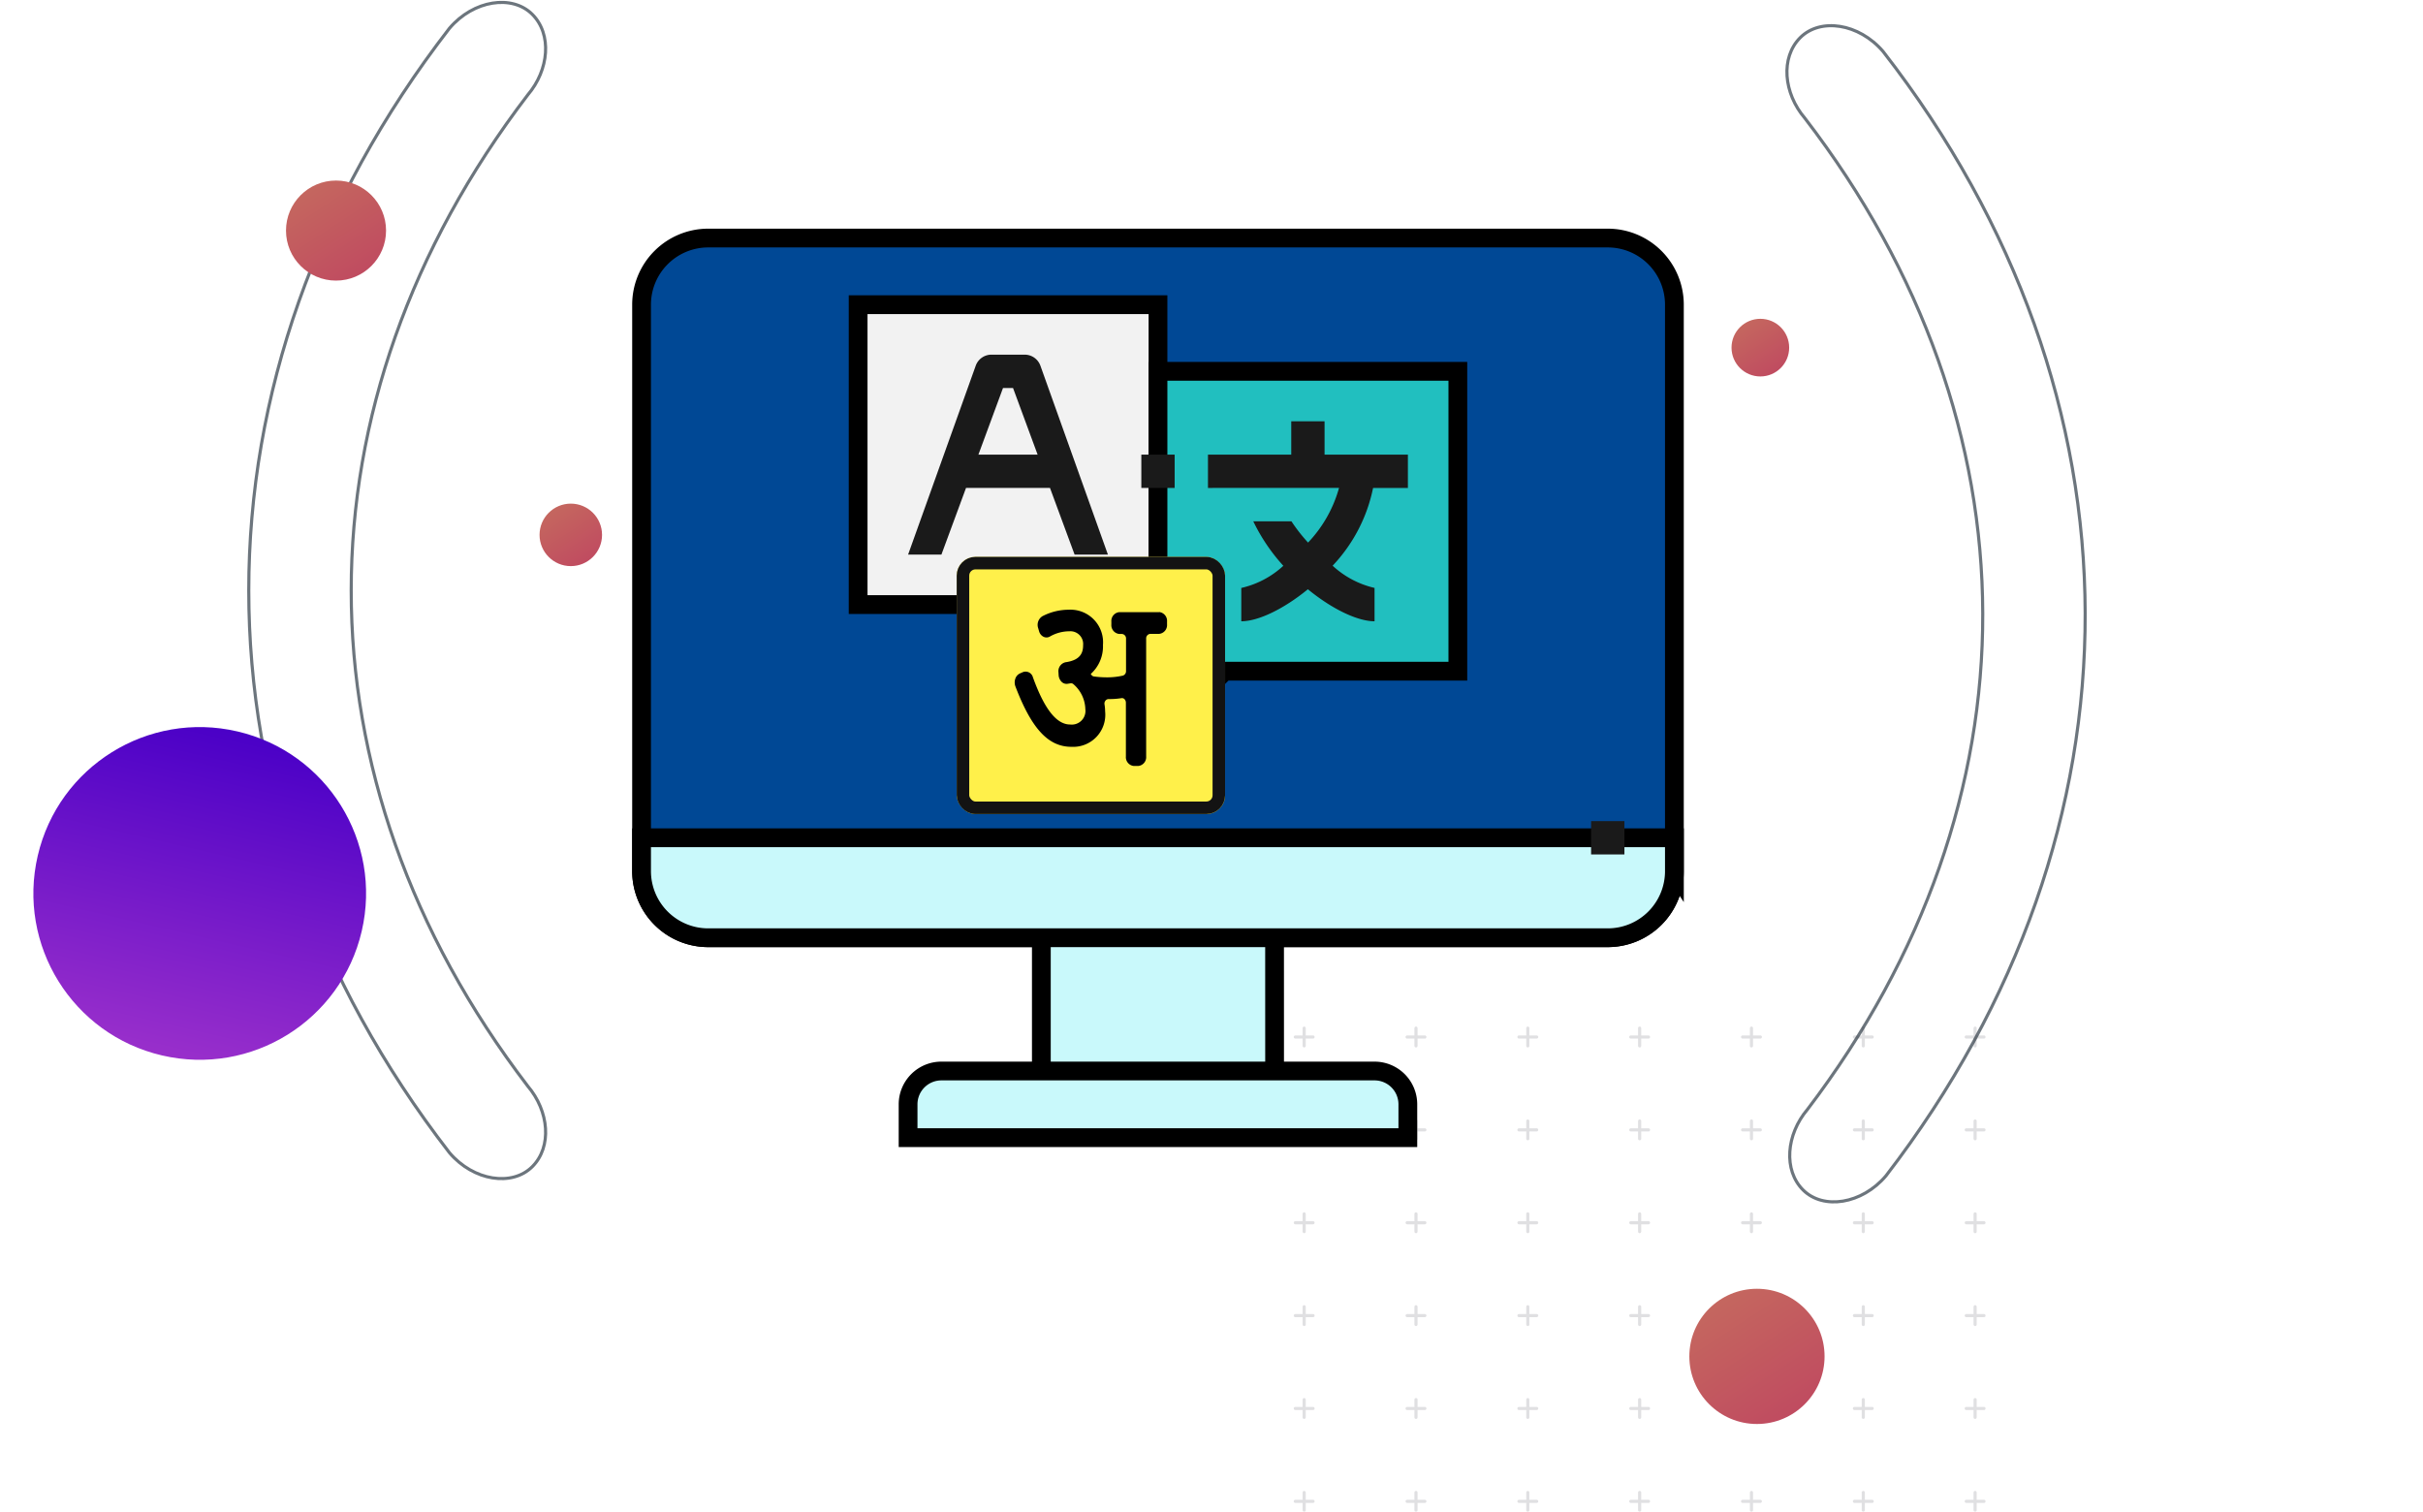 <svg xmlns="http://www.w3.org/2000/svg" xmlns:xlink="http://www.w3.org/1999/xlink" width="387.29" height="241.636" viewBox="0 0 387.29 241.636">
  <defs>
    <linearGradient id="linear-gradient" x1="0.057" y1="-0.177" x2="1.354" y2="1.805" gradientUnits="objectBoundingBox">
      <stop offset="0" stop-color="#c66f5e"/>
      <stop offset="1" stop-color="#bb2f62"/>
    </linearGradient>
    <linearGradient id="linear-gradient-4" y1="0.5" x2="1" y2="0.5" gradientUnits="objectBoundingBox">
      <stop offset="0" stop-color="#992fcb"/>
      <stop offset="1" stop-color="#4a00c7"/>
    </linearGradient>
  </defs>
  <g id="Group_3143" data-name="Group 3143" transform="translate(-2395 816.361)">
    <g id="Group_3142" data-name="Group 3142">
      <g id="Group_3133" data-name="Group 3133" transform="translate(1042.885 -286.993)">
        <g id="Group_3132" data-name="Group 3132">
          <g id="Group_3131" data-name="Group 3131">
            <g id="Group_3130" data-name="Group 3130">
              <g id="Group_3129" data-name="Group 3129">
                <g id="Group_3127" data-name="Group 3127">
                  <g id="Group_2" data-name="Group 2" transform="translate(1050.115 -895.007)">
                    <g id="Group_1" data-name="Group 1">
                      <g id="Group_2837" data-name="Group 2837" transform="translate(-502.605 -545.977)">
                        <g id="Group_1749" data-name="Group 1749" transform="translate(-46.511 503.002)">
                          <g id="Group_1399" data-name="Group 1399" transform="translate(890.878 409)">
                            <path id="Path_3282" data-name="Path 3282" d="M415.888,178.851c-37.627,49.232-37.627,109.2,0,158.428,3.412,4.006,3.913,9.7.711,12.888h0c-3.2,3.188-9.364,2.3-13.234-2.25-42.757-55.29-42.769-124.4,0-179.706,3.87-4.545,10.031-5.438,13.234-2.25h0C419.8,169.149,419.3,174.844,415.888,178.851Z" transform="translate(-371.293 -164.068)" fill="none" stroke="#6c757d" stroke-miterlimit="10" stroke-width="0.5"/>
                          </g>
                          <g id="Group_1400" data-name="Group 1400" transform="translate(1051.453 478.068) rotate(-36.011)">
                            <path id="Path_3283" data-name="Path 3283" d="M566.684,389.993c59.338-17.854,94.469-66.45,92.818-128.393-.417-5.246,2.512-10.153,6.975-10.861h0c4.463-.707,8.933,3.626,9.406,9.576,2.259,69.857-38.221,125.873-105.284,145.637-5.8,1.417-11.313-1.47-12.042-5.929h0C557.83,395.562,561.572,391.241,566.684,389.993Z" transform="translate(-558.467 -250.663)" fill="none" stroke="#6c757d" stroke-miterlimit="10" stroke-width="0.5"/>
                          </g>
                          <g id="Group_1449" data-name="Group 1449" transform="translate(1058.154 572.943)" opacity="0.15">
                            <g id="Group_1408" data-name="Group 1408">
                              <g id="Group_1401" data-name="Group 1401">
                                <line id="Line_8" data-name="Line 8" y2="2.839" transform="translate(1.419)" fill="#302d3c" stroke="#302d3c" stroke-linecap="round" stroke-miterlimit="10" stroke-width="0.5"/>
                                <line id="Line_9" data-name="Line 9" x1="2.839" transform="translate(0 1.419)" fill="#302d3c" stroke="#302d3c" stroke-linecap="round" stroke-miterlimit="10" stroke-width="0.5"/>
                              </g>
                              <g id="Group_1402" data-name="Group 1402" transform="translate(17.874)">
                                <line id="Line_10" data-name="Line 10" y2="2.839" transform="translate(1.419)" fill="#302d3c" stroke="#302d3c" stroke-linecap="round" stroke-miterlimit="10" stroke-width="0.5"/>
                                <line id="Line_11" data-name="Line 11" x1="2.839" transform="translate(0 1.419)" fill="#302d3c" stroke="#302d3c" stroke-linecap="round" stroke-miterlimit="10" stroke-width="0.5"/>
                              </g>
                              <g id="Group_1403" data-name="Group 1403" transform="translate(35.748)">
                                <line id="Line_12" data-name="Line 12" y2="2.839" transform="translate(1.419)" fill="#302d3c" stroke="#302d3c" stroke-linecap="round" stroke-miterlimit="10" stroke-width="0.5"/>
                                <line id="Line_13" data-name="Line 13" x1="2.839" transform="translate(0 1.419)" fill="#302d3c" stroke="#302d3c" stroke-linecap="round" stroke-miterlimit="10" stroke-width="0.5"/>
                              </g>
                              <g id="Group_1404" data-name="Group 1404" transform="translate(53.622)">
                                <line id="Line_14" data-name="Line 14" y2="2.839" transform="translate(1.419)" fill="#302d3c" stroke="#302d3c" stroke-linecap="round" stroke-miterlimit="10" stroke-width="0.5"/>
                                <line id="Line_15" data-name="Line 15" x1="2.839" transform="translate(0 1.419)" fill="#302d3c" stroke="#302d3c" stroke-linecap="round" stroke-miterlimit="10" stroke-width="0.5"/>
                              </g>
                              <g id="Group_1405" data-name="Group 1405" transform="translate(71.496)">
                                <line id="Line_16" data-name="Line 16" y2="2.839" transform="translate(1.419)" fill="#302d3c" stroke="#302d3c" stroke-linecap="round" stroke-miterlimit="10" stroke-width="0.5"/>
                                <line id="Line_17" data-name="Line 17" x1="2.839" transform="translate(0 1.419)" fill="#302d3c" stroke="#302d3c" stroke-linecap="round" stroke-miterlimit="10" stroke-width="0.5"/>
                              </g>
                              <g id="Group_1406" data-name="Group 1406" transform="translate(89.37)">
                                <line id="Line_18" data-name="Line 18" y2="2.839" transform="translate(1.419)" fill="#302d3c" stroke="#302d3c" stroke-linecap="round" stroke-miterlimit="10" stroke-width="0.5"/>
                                <line id="Line_19" data-name="Line 19" x1="2.839" transform="translate(0 1.419)" fill="#302d3c" stroke="#302d3c" stroke-linecap="round" stroke-miterlimit="10" stroke-width="0.5"/>
                              </g>
                              <g id="Group_1407" data-name="Group 1407" transform="translate(107.244)">
                                <line id="Line_20" data-name="Line 20" y2="2.839" transform="translate(1.419)" fill="#302d3c" stroke="#302d3c" stroke-linecap="round" stroke-miterlimit="10" stroke-width="0.5"/>
                                <line id="Line_21" data-name="Line 21" x1="2.839" transform="translate(0 1.419)" fill="#302d3c" stroke="#302d3c" stroke-linecap="round" stroke-miterlimit="10" stroke-width="0.5"/>
                              </g>
                            </g>
                            <g id="Group_1416" data-name="Group 1416" transform="translate(0 14.844)">
                              <g id="Group_1409" data-name="Group 1409">
                                <line id="Line_22" data-name="Line 22" y2="2.839" transform="translate(1.419)" fill="#302d3c" stroke="#302d3c" stroke-linecap="round" stroke-miterlimit="10" stroke-width="0.5"/>
                                <line id="Line_23" data-name="Line 23" x1="2.839" transform="translate(0 1.419)" fill="#302d3c" stroke="#302d3c" stroke-linecap="round" stroke-miterlimit="10" stroke-width="0.5"/>
                              </g>
                              <g id="Group_1410" data-name="Group 1410" transform="translate(17.874)">
                                <line id="Line_24" data-name="Line 24" y2="2.839" transform="translate(1.419)" fill="#302d3c" stroke="#302d3c" stroke-linecap="round" stroke-miterlimit="10" stroke-width="0.5"/>
                                <line id="Line_25" data-name="Line 25" x1="2.839" transform="translate(0 1.419)" fill="#302d3c" stroke="#302d3c" stroke-linecap="round" stroke-miterlimit="10" stroke-width="0.5"/>
                              </g>
                              <g id="Group_1411" data-name="Group 1411" transform="translate(35.748)">
                                <line id="Line_26" data-name="Line 26" y2="2.839" transform="translate(1.419)" fill="#302d3c" stroke="#302d3c" stroke-linecap="round" stroke-miterlimit="10" stroke-width="0.5"/>
                                <line id="Line_27" data-name="Line 27" x1="2.839" transform="translate(0 1.419)" fill="#302d3c" stroke="#302d3c" stroke-linecap="round" stroke-miterlimit="10" stroke-width="0.5"/>
                              </g>
                              <g id="Group_1412" data-name="Group 1412" transform="translate(53.622)">
                                <line id="Line_28" data-name="Line 28" y2="2.839" transform="translate(1.419)" fill="#302d3c" stroke="#302d3c" stroke-linecap="round" stroke-miterlimit="10" stroke-width="0.5"/>
                                <line id="Line_29" data-name="Line 29" x1="2.839" transform="translate(0 1.419)" fill="#302d3c" stroke="#302d3c" stroke-linecap="round" stroke-miterlimit="10" stroke-width="0.5"/>
                              </g>
                              <g id="Group_1413" data-name="Group 1413" transform="translate(71.496)">
                                <line id="Line_30" data-name="Line 30" y2="2.839" transform="translate(1.419)" fill="#302d3c" stroke="#302d3c" stroke-linecap="round" stroke-miterlimit="10" stroke-width="0.5"/>
                                <line id="Line_31" data-name="Line 31" x1="2.839" transform="translate(0 1.419)" fill="#302d3c" stroke="#302d3c" stroke-linecap="round" stroke-miterlimit="10" stroke-width="0.5"/>
                              </g>
                              <g id="Group_1414" data-name="Group 1414" transform="translate(89.37)">
                                <line id="Line_32" data-name="Line 32" y2="2.839" transform="translate(1.419)" fill="#302d3c" stroke="#302d3c" stroke-linecap="round" stroke-miterlimit="10" stroke-width="0.5"/>
                                <line id="Line_33" data-name="Line 33" x1="2.839" transform="translate(0 1.419)" fill="#302d3c" stroke="#302d3c" stroke-linecap="round" stroke-miterlimit="10" stroke-width="0.5"/>
                              </g>
                              <g id="Group_1415" data-name="Group 1415" transform="translate(107.244)">
                                <line id="Line_34" data-name="Line 34" y2="2.839" transform="translate(1.419)" fill="#302d3c" stroke="#302d3c" stroke-linecap="round" stroke-miterlimit="10" stroke-width="0.5"/>
                                <line id="Line_35" data-name="Line 35" x1="2.839" transform="translate(0 1.419)" fill="#302d3c" stroke="#302d3c" stroke-linecap="round" stroke-miterlimit="10" stroke-width="0.5"/>
                              </g>
                            </g>
                            <g id="Group_1424" data-name="Group 1424" transform="translate(0 29.687)">
                              <g id="Group_1417" data-name="Group 1417">
                                <line id="Line_36" data-name="Line 36" y2="2.839" transform="translate(1.419)" fill="#302d3c" stroke="#302d3c" stroke-linecap="round" stroke-miterlimit="10" stroke-width="0.5"/>
                                <line id="Line_37" data-name="Line 37" x1="2.839" transform="translate(0 1.419)" fill="#302d3c" stroke="#302d3c" stroke-linecap="round" stroke-miterlimit="10" stroke-width="0.5"/>
                              </g>
                              <g id="Group_1418" data-name="Group 1418" transform="translate(17.874)">
                                <line id="Line_38" data-name="Line 38" y2="2.839" transform="translate(1.419)" fill="#302d3c" stroke="#302d3c" stroke-linecap="round" stroke-miterlimit="10" stroke-width="0.5"/>
                                <line id="Line_39" data-name="Line 39" x1="2.839" transform="translate(0 1.419)" fill="#302d3c" stroke="#302d3c" stroke-linecap="round" stroke-miterlimit="10" stroke-width="0.5"/>
                              </g>
                              <g id="Group_1419" data-name="Group 1419" transform="translate(35.748)">
                                <line id="Line_40" data-name="Line 40" y2="2.839" transform="translate(1.419)" fill="#302d3c" stroke="#302d3c" stroke-linecap="round" stroke-miterlimit="10" stroke-width="0.5"/>
                                <line id="Line_41" data-name="Line 41" x1="2.839" transform="translate(0 1.419)" fill="#302d3c" stroke="#302d3c" stroke-linecap="round" stroke-miterlimit="10" stroke-width="0.5"/>
                              </g>
                              <g id="Group_1420" data-name="Group 1420" transform="translate(53.622)">
                                <line id="Line_42" data-name="Line 42" y2="2.839" transform="translate(1.419)" fill="#302d3c" stroke="#302d3c" stroke-linecap="round" stroke-miterlimit="10" stroke-width="0.5"/>
                                <line id="Line_43" data-name="Line 43" x1="2.839" transform="translate(0 1.419)" fill="#302d3c" stroke="#302d3c" stroke-linecap="round" stroke-miterlimit="10" stroke-width="0.5"/>
                              </g>
                              <g id="Group_1421" data-name="Group 1421" transform="translate(71.496)">
                                <line id="Line_44" data-name="Line 44" y2="2.839" transform="translate(1.419)" fill="#302d3c" stroke="#302d3c" stroke-linecap="round" stroke-miterlimit="10" stroke-width="0.5"/>
                                <line id="Line_45" data-name="Line 45" x1="2.839" transform="translate(0 1.419)" fill="#302d3c" stroke="#302d3c" stroke-linecap="round" stroke-miterlimit="10" stroke-width="0.5"/>
                              </g>
                              <g id="Group_1422" data-name="Group 1422" transform="translate(89.37)">
                                <line id="Line_46" data-name="Line 46" y2="2.839" transform="translate(1.419)" fill="#302d3c" stroke="#302d3c" stroke-linecap="round" stroke-miterlimit="10" stroke-width="0.5"/>
                                <line id="Line_47" data-name="Line 47" x1="2.839" transform="translate(0 1.419)" fill="#302d3c" stroke="#302d3c" stroke-linecap="round" stroke-miterlimit="10" stroke-width="0.5"/>
                              </g>
                              <g id="Group_1423" data-name="Group 1423" transform="translate(107.244)">
                                <line id="Line_48" data-name="Line 48" y2="2.839" transform="translate(1.419)" fill="#302d3c" stroke="#302d3c" stroke-linecap="round" stroke-miterlimit="10" stroke-width="0.5"/>
                                <line id="Line_49" data-name="Line 49" x1="2.839" transform="translate(0 1.419)" fill="#302d3c" stroke="#302d3c" stroke-linecap="round" stroke-miterlimit="10" stroke-width="0.5"/>
                              </g>
                            </g>
                            <g id="Group_1432" data-name="Group 1432" transform="translate(0 44.531)">
                              <g id="Group_1425" data-name="Group 1425">
                                <line id="Line_50" data-name="Line 50" y2="2.839" transform="translate(1.419)" fill="#302d3c" stroke="#302d3c" stroke-linecap="round" stroke-miterlimit="10" stroke-width="0.5"/>
                                <line id="Line_51" data-name="Line 51" x1="2.839" transform="translate(0 1.419)" fill="#302d3c" stroke="#302d3c" stroke-linecap="round" stroke-miterlimit="10" stroke-width="0.5"/>
                              </g>
                              <g id="Group_1426" data-name="Group 1426" transform="translate(17.874)">
                                <line id="Line_52" data-name="Line 52" y2="2.839" transform="translate(1.419)" fill="#302d3c" stroke="#302d3c" stroke-linecap="round" stroke-miterlimit="10" stroke-width="0.5"/>
                                <line id="Line_53" data-name="Line 53" x1="2.839" transform="translate(0 1.419)" fill="#302d3c" stroke="#302d3c" stroke-linecap="round" stroke-miterlimit="10" stroke-width="0.5"/>
                              </g>
                              <g id="Group_1427" data-name="Group 1427" transform="translate(35.748)">
                                <line id="Line_54" data-name="Line 54" y2="2.839" transform="translate(1.419)" fill="#302d3c" stroke="#302d3c" stroke-linecap="round" stroke-miterlimit="10" stroke-width="0.5"/>
                                <line id="Line_55" data-name="Line 55" x1="2.839" transform="translate(0 1.419)" fill="#302d3c" stroke="#302d3c" stroke-linecap="round" stroke-miterlimit="10" stroke-width="0.5"/>
                              </g>
                              <g id="Group_1428" data-name="Group 1428" transform="translate(53.622)">
                                <line id="Line_56" data-name="Line 56" y2="2.839" transform="translate(1.419)" fill="#302d3c" stroke="#302d3c" stroke-linecap="round" stroke-miterlimit="10" stroke-width="0.5"/>
                                <line id="Line_57" data-name="Line 57" x1="2.839" transform="translate(0 1.419)" fill="#302d3c" stroke="#302d3c" stroke-linecap="round" stroke-miterlimit="10" stroke-width="0.5"/>
                              </g>
                              <g id="Group_1429" data-name="Group 1429" transform="translate(71.496)">
                                <line id="Line_58" data-name="Line 58" y2="2.839" transform="translate(1.419)" fill="#302d3c" stroke="#302d3c" stroke-linecap="round" stroke-miterlimit="10" stroke-width="0.5"/>
                                <line id="Line_59" data-name="Line 59" x1="2.839" transform="translate(0 1.419)" fill="#302d3c" stroke="#302d3c" stroke-linecap="round" stroke-miterlimit="10" stroke-width="0.5"/>
                              </g>
                              <g id="Group_1430" data-name="Group 1430" transform="translate(89.37)">
                                <line id="Line_60" data-name="Line 60" y2="2.839" transform="translate(1.419)" fill="#302d3c" stroke="#302d3c" stroke-linecap="round" stroke-miterlimit="10" stroke-width="0.5"/>
                                <line id="Line_61" data-name="Line 61" x1="2.839" transform="translate(0 1.419)" fill="#302d3c" stroke="#302d3c" stroke-linecap="round" stroke-miterlimit="10" stroke-width="0.5"/>
                              </g>
                              <g id="Group_1431" data-name="Group 1431" transform="translate(107.244)">
                                <line id="Line_62" data-name="Line 62" y2="2.839" transform="translate(1.419)" fill="#302d3c" stroke="#302d3c" stroke-linecap="round" stroke-miterlimit="10" stroke-width="0.5"/>
                                <line id="Line_63" data-name="Line 63" x1="2.839" transform="translate(0 1.419)" fill="#302d3c" stroke="#302d3c" stroke-linecap="round" stroke-miterlimit="10" stroke-width="0.5"/>
                              </g>
                            </g>
                            <g id="Group_1440" data-name="Group 1440" transform="translate(0 59.374)">
                              <g id="Group_1433" data-name="Group 1433">
                                <line id="Line_64" data-name="Line 64" y2="2.839" transform="translate(1.419)" fill="#302d3c" stroke="#302d3c" stroke-linecap="round" stroke-miterlimit="10" stroke-width="0.5"/>
                                <line id="Line_65" data-name="Line 65" x1="2.839" transform="translate(0 1.419)" fill="#302d3c" stroke="#302d3c" stroke-linecap="round" stroke-miterlimit="10" stroke-width="0.5"/>
                              </g>
                              <g id="Group_1434" data-name="Group 1434" transform="translate(17.874)">
                                <line id="Line_66" data-name="Line 66" y2="2.839" transform="translate(1.419)" fill="#302d3c" stroke="#302d3c" stroke-linecap="round" stroke-miterlimit="10" stroke-width="0.5"/>
                                <line id="Line_67" data-name="Line 67" x1="2.839" transform="translate(0 1.419)" fill="#302d3c" stroke="#302d3c" stroke-linecap="round" stroke-miterlimit="10" stroke-width="0.5"/>
                              </g>
                              <g id="Group_1435" data-name="Group 1435" transform="translate(35.748)">
                                <line id="Line_68" data-name="Line 68" y2="2.839" transform="translate(1.419)" fill="#302d3c" stroke="#302d3c" stroke-linecap="round" stroke-miterlimit="10" stroke-width="0.5"/>
                                <line id="Line_69" data-name="Line 69" x1="2.839" transform="translate(0 1.419)" fill="#302d3c" stroke="#302d3c" stroke-linecap="round" stroke-miterlimit="10" stroke-width="0.5"/>
                              </g>
                              <g id="Group_1436" data-name="Group 1436" transform="translate(53.622)">
                                <line id="Line_70" data-name="Line 70" y2="2.839" transform="translate(1.419)" fill="#302d3c" stroke="#302d3c" stroke-linecap="round" stroke-miterlimit="10" stroke-width="0.5"/>
                                <line id="Line_71" data-name="Line 71" x1="2.839" transform="translate(0 1.419)" fill="#302d3c" stroke="#302d3c" stroke-linecap="round" stroke-miterlimit="10" stroke-width="0.5"/>
                              </g>
                              <g id="Group_1437" data-name="Group 1437" transform="translate(71.496)">
                                <line id="Line_72" data-name="Line 72" y2="2.839" transform="translate(1.419)" fill="#302d3c" stroke="#302d3c" stroke-linecap="round" stroke-miterlimit="10" stroke-width="0.5"/>
                                <line id="Line_73" data-name="Line 73" x1="2.839" transform="translate(0 1.419)" fill="#302d3c" stroke="#302d3c" stroke-linecap="round" stroke-miterlimit="10" stroke-width="0.5"/>
                              </g>
                              <g id="Group_1438" data-name="Group 1438" transform="translate(89.37)">
                                <line id="Line_74" data-name="Line 74" y2="2.839" transform="translate(1.419)" fill="#302d3c" stroke="#302d3c" stroke-linecap="round" stroke-miterlimit="10" stroke-width="0.5"/>
                                <line id="Line_75" data-name="Line 75" x1="2.839" transform="translate(0 1.419)" fill="#302d3c" stroke="#302d3c" stroke-linecap="round" stroke-miterlimit="10" stroke-width="0.5"/>
                              </g>
                              <g id="Group_1439" data-name="Group 1439" transform="translate(107.244)">
                                <line id="Line_76" data-name="Line 76" y2="2.839" transform="translate(1.419)" fill="#302d3c" stroke="#302d3c" stroke-linecap="round" stroke-miterlimit="10" stroke-width="0.5"/>
                                <line id="Line_77" data-name="Line 77" x1="2.839" transform="translate(0 1.419)" fill="#302d3c" stroke="#302d3c" stroke-linecap="round" stroke-miterlimit="10" stroke-width="0.5"/>
                              </g>
                            </g>
                            <g id="Group_1448" data-name="Group 1448" transform="translate(0 74.218)">
                              <g id="Group_1441" data-name="Group 1441">
                                <line id="Line_78" data-name="Line 78" y2="2.839" transform="translate(1.419)" fill="#302d3c" stroke="#302d3c" stroke-linecap="round" stroke-miterlimit="10" stroke-width="0.5"/>
                                <line id="Line_79" data-name="Line 79" x1="2.839" transform="translate(0 1.419)" fill="#302d3c" stroke="#302d3c" stroke-linecap="round" stroke-miterlimit="10" stroke-width="0.5"/>
                              </g>
                              <g id="Group_1442" data-name="Group 1442" transform="translate(17.874)">
                                <line id="Line_80" data-name="Line 80" y2="2.839" transform="translate(1.419)" fill="#302d3c" stroke="#302d3c" stroke-linecap="round" stroke-miterlimit="10" stroke-width="0.5"/>
                                <line id="Line_81" data-name="Line 81" x1="2.839" transform="translate(0 1.419)" fill="#302d3c" stroke="#302d3c" stroke-linecap="round" stroke-miterlimit="10" stroke-width="0.5"/>
                              </g>
                              <g id="Group_1443" data-name="Group 1443" transform="translate(35.748)">
                                <line id="Line_82" data-name="Line 82" y2="2.839" transform="translate(1.419)" fill="#302d3c" stroke="#302d3c" stroke-linecap="round" stroke-miterlimit="10" stroke-width="0.5"/>
                                <line id="Line_83" data-name="Line 83" x1="2.839" transform="translate(0 1.419)" fill="#302d3c" stroke="#302d3c" stroke-linecap="round" stroke-miterlimit="10" stroke-width="0.5"/>
                              </g>
                              <g id="Group_1444" data-name="Group 1444" transform="translate(53.622)">
                                <line id="Line_84" data-name="Line 84" y2="2.839" transform="translate(1.419)" fill="#302d3c" stroke="#302d3c" stroke-linecap="round" stroke-miterlimit="10" stroke-width="0.5"/>
                                <line id="Line_85" data-name="Line 85" x1="2.839" transform="translate(0 1.419)" fill="#302d3c" stroke="#302d3c" stroke-linecap="round" stroke-miterlimit="10" stroke-width="0.5"/>
                              </g>
                              <g id="Group_1445" data-name="Group 1445" transform="translate(71.496)">
                                <line id="Line_86" data-name="Line 86" y2="2.839" transform="translate(1.419)" fill="#302d3c" stroke="#302d3c" stroke-linecap="round" stroke-miterlimit="10" stroke-width="0.5"/>
                                <line id="Line_87" data-name="Line 87" x1="2.839" transform="translate(0 1.419)" fill="#302d3c" stroke="#302d3c" stroke-linecap="round" stroke-miterlimit="10" stroke-width="0.5"/>
                              </g>
                              <g id="Group_1446" data-name="Group 1446" transform="translate(89.37)">
                                <line id="Line_88" data-name="Line 88" y2="2.839" transform="translate(1.419)" fill="#302d3c" stroke="#302d3c" stroke-linecap="round" stroke-miterlimit="10" stroke-width="0.5"/>
                                <line id="Line_89" data-name="Line 89" x1="2.839" transform="translate(0 1.419)" fill="#302d3c" stroke="#302d3c" stroke-linecap="round" stroke-miterlimit="10" stroke-width="0.5"/>
                              </g>
                              <g id="Group_1447" data-name="Group 1447" transform="translate(107.244)">
                                <line id="Line_90" data-name="Line 90" y2="2.839" transform="translate(1.419)" fill="#302d3c" stroke="#302d3c" stroke-linecap="round" stroke-miterlimit="10" stroke-width="0.5"/>
                                <line id="Line_91" data-name="Line 91" x1="2.839" transform="translate(0 1.419)" fill="#302d3c" stroke="#302d3c" stroke-linecap="round" stroke-miterlimit="10" stroke-width="0.5"/>
                              </g>
                            </g>
                          </g>
                          <circle id="Ellipse_31" data-name="Ellipse 31" cx="4.607" cy="4.607" r="4.607" transform="translate(1127.882 459.57)" fill="url(#linear-gradient)"/>
                          <circle id="Ellipse_32" data-name="Ellipse 32" cx="10.806" cy="10.806" r="10.806" transform="translate(1121.14 614.604)" fill="url(#linear-gradient)"/>
                          <circle id="Ellipse_33" data-name="Ellipse 33" cx="4.994" cy="4.994" r="4.994" transform="translate(937.358 489.111)" fill="url(#linear-gradient)"/>
                          <circle id="Ellipse_34" data-name="Ellipse 34" cx="26.585" cy="26.585" r="26.585" transform="translate(851.116 571.273) rotate(-76.881)" fill="url(#linear-gradient-4)"/>
                          <circle id="Ellipse_35" data-name="Ellipse 35" cx="7.996" cy="7.996" r="7.996" transform="translate(896.83 437.471)" fill="url(#linear-gradient)"/>
                        </g>
                      </g>
                    </g>
                  </g>
                </g>
              </g>
            </g>
          </g>
        </g>
      </g>
      <g id="Group_14" data-name="Group 14" transform="translate(1480.558 -1357.975)">
        <g id="language" transform="translate(1014.327 577)">
          <g id="Group_8" data-name="Group 8" transform="translate(2.663 2.663)">
            <path id="Path_16" data-name="Path 16" d="M155.435,112.832H11.651A10.651,10.651,0,0,1,1,102.182V11.651A10.651,10.651,0,0,1,11.651,1H155.435a10.651,10.651,0,0,1,10.651,10.651v90.531a10.651,10.651,0,0,1-10.65,10.65Z" transform="translate(-1 -1)" fill="#004895" stroke="#000" stroke-width="3"/>
            <path id="Path_17" data-name="Path 17" d="M102.182,74.278H64.9v-21.3h37.278Zm15.977,0H48.929A5.324,5.324,0,0,0,43.6,79.6v5.33h79.88V79.6a5.324,5.324,0,0,0-5.322-5.322Zm47.929-31.952V37H1v5.326A10.651,10.651,0,0,0,11.651,52.977H155.435a10.651,10.651,0,0,0,10.652-10.653Z" transform="translate(-1 58.857)" fill="#c9f9fb" stroke="#000" stroke-width="3"/>
            <path id="Path_19" data-name="Path 19" d="M61.929,5H14V52.929H51.278l10.651,10.65Z" transform="translate(20.615 5.651)" fill="#f2f2f2" stroke="#000" stroke-linecap="round" stroke-width="3"/>
            <path id="Path_20" data-name="Path 20" d="M32,9H79.929V56.929H42.651L32,67.579Z" transform="translate(50.544 12.301)" fill="#21bfbf" stroke="#000" stroke-width="3"/>
          </g>
          <g id="Group_9" data-name="Group 9">
            <path id="Path_22" data-name="Path 22" d="M58,36h5.326v5.326H58Z" transform="translate(96.435 59.857)" fill="#1a1a1a"/>
            <path id="Path_23" data-name="Path 23" d="M31,14h5.326v5.326H31Z" transform="translate(51.544 23.278)" fill="#1a1a1a"/>
            <path id="Path_25" data-name="Path 25" d="M55.949,22.651A20.674,20.674,0,0,1,51,31.382a26.786,26.786,0,0,1-2.658-3.4h-6.1a29.621,29.621,0,0,0,4.806,7.112,14.674,14.674,0,0,1-6.722,3.542v5.326c2.727,0,6.792-1.966,10.645-5.115,3.853,3.153,7.921,5.115,10.656,5.115V38.631a14.754,14.754,0,0,1-6.7-3.551,25.425,25.425,0,0,0,6.465-12.424h5.566v-5.33H53.638V12H48.312v5.326H35v5.326Z" transform="translate(58.194 19.952)" fill="#1a1a1a"/>
            <path id="Path_26" data-name="Path 26" d="M35.638,8H30.312a2.665,2.665,0,0,0-2.5,1.752L17,39.952h5.326L26.258,29.3H39.677L43.61,39.952h5.326L38.142,9.752A2.665,2.665,0,0,0,35.638,8Zm-7.4,15.977L32.17,13.326h1.6L37.7,23.977Z" transform="translate(28.266 13.301)" fill="#1a1a1a"/>
          </g>
        </g>
        <g id="Rectangle_5" data-name="Rectangle 5" transform="translate(1067.362 630.619)" fill="#fff04a" stroke="#131313" stroke-width="2">
          <rect width="42.896" height="41.108" rx="3" stroke="none"/>
          <rect x="1" y="1" width="40.896" height="39.108" rx="2" fill="none"/>
        </g>
        <path id="Path_63" data-name="Path 63" d="M36.086,16.068h-6.37a1.414,1.414,0,0,0-1.274,1.523v.443a1.414,1.414,0,0,0,1.274,1.523h.436a.715.715,0,0,1,.635.758v5.156a.735.735,0,0,1-.506.742,11.151,11.151,0,0,1-2.64.275,15.3,15.3,0,0,1-1.98-.138.536.536,0,0,1-.372-.214c-.045-.061-.1-.114-.147-.179A5.92,5.92,0,0,0,27.1,21.311a5.21,5.21,0,0,0-5.485-5.63,9.176,9.176,0,0,0-4.172,1.026,1.625,1.625,0,0,0-.7,1.92l.147.5a1.394,1.394,0,0,0,.686.865,1.083,1.083,0,0,0,1.026-.016,6.256,6.256,0,0,1,3.146-.849,2.038,2.038,0,0,1,2.179,2.223c0,1.087-.32,2.379-2.8,2.724a1.462,1.462,0,0,0-1.14,1.609l.025.436a1.653,1.653,0,0,0,.456,1.063,1.112,1.112,0,0,0,.922.345c.166-.023.327-.046.486-.077a.568.568,0,0,1,.525.154,5.458,5.458,0,0,1,1.884,3.975,2.188,2.188,0,0,1-2.441,2.449c-2.166,0-4.111-2.472-5.941-7.551a1.208,1.208,0,0,0-1.609-.819l-.468.207a1.419,1.419,0,0,0-.736.842,1.825,1.825,0,0,0,.013,1.224c2.583,6.77,5.255,9.662,8.953,9.662a5.133,5.133,0,0,0,5.389-5.669,6.936,6.936,0,0,0-.1-1.124.736.736,0,0,1,.129-.55.647.647,0,0,1,.536-.291,11.878,11.878,0,0,0,2.05-.145.547.547,0,0,1,.486.168.819.819,0,0,1,.218.574v8.577a1.414,1.414,0,0,0,1.274,1.523h.692a1.414,1.414,0,0,0,1.274-1.523V20.3a.715.715,0,0,1,.634-.758h1.43a1.414,1.414,0,0,0,1.274-1.523v-.443a1.414,1.414,0,0,0-1.274-1.523Z" transform="translate(1063.639 623.387)"/>
      </g>
    </g>
  </g>
</svg>
